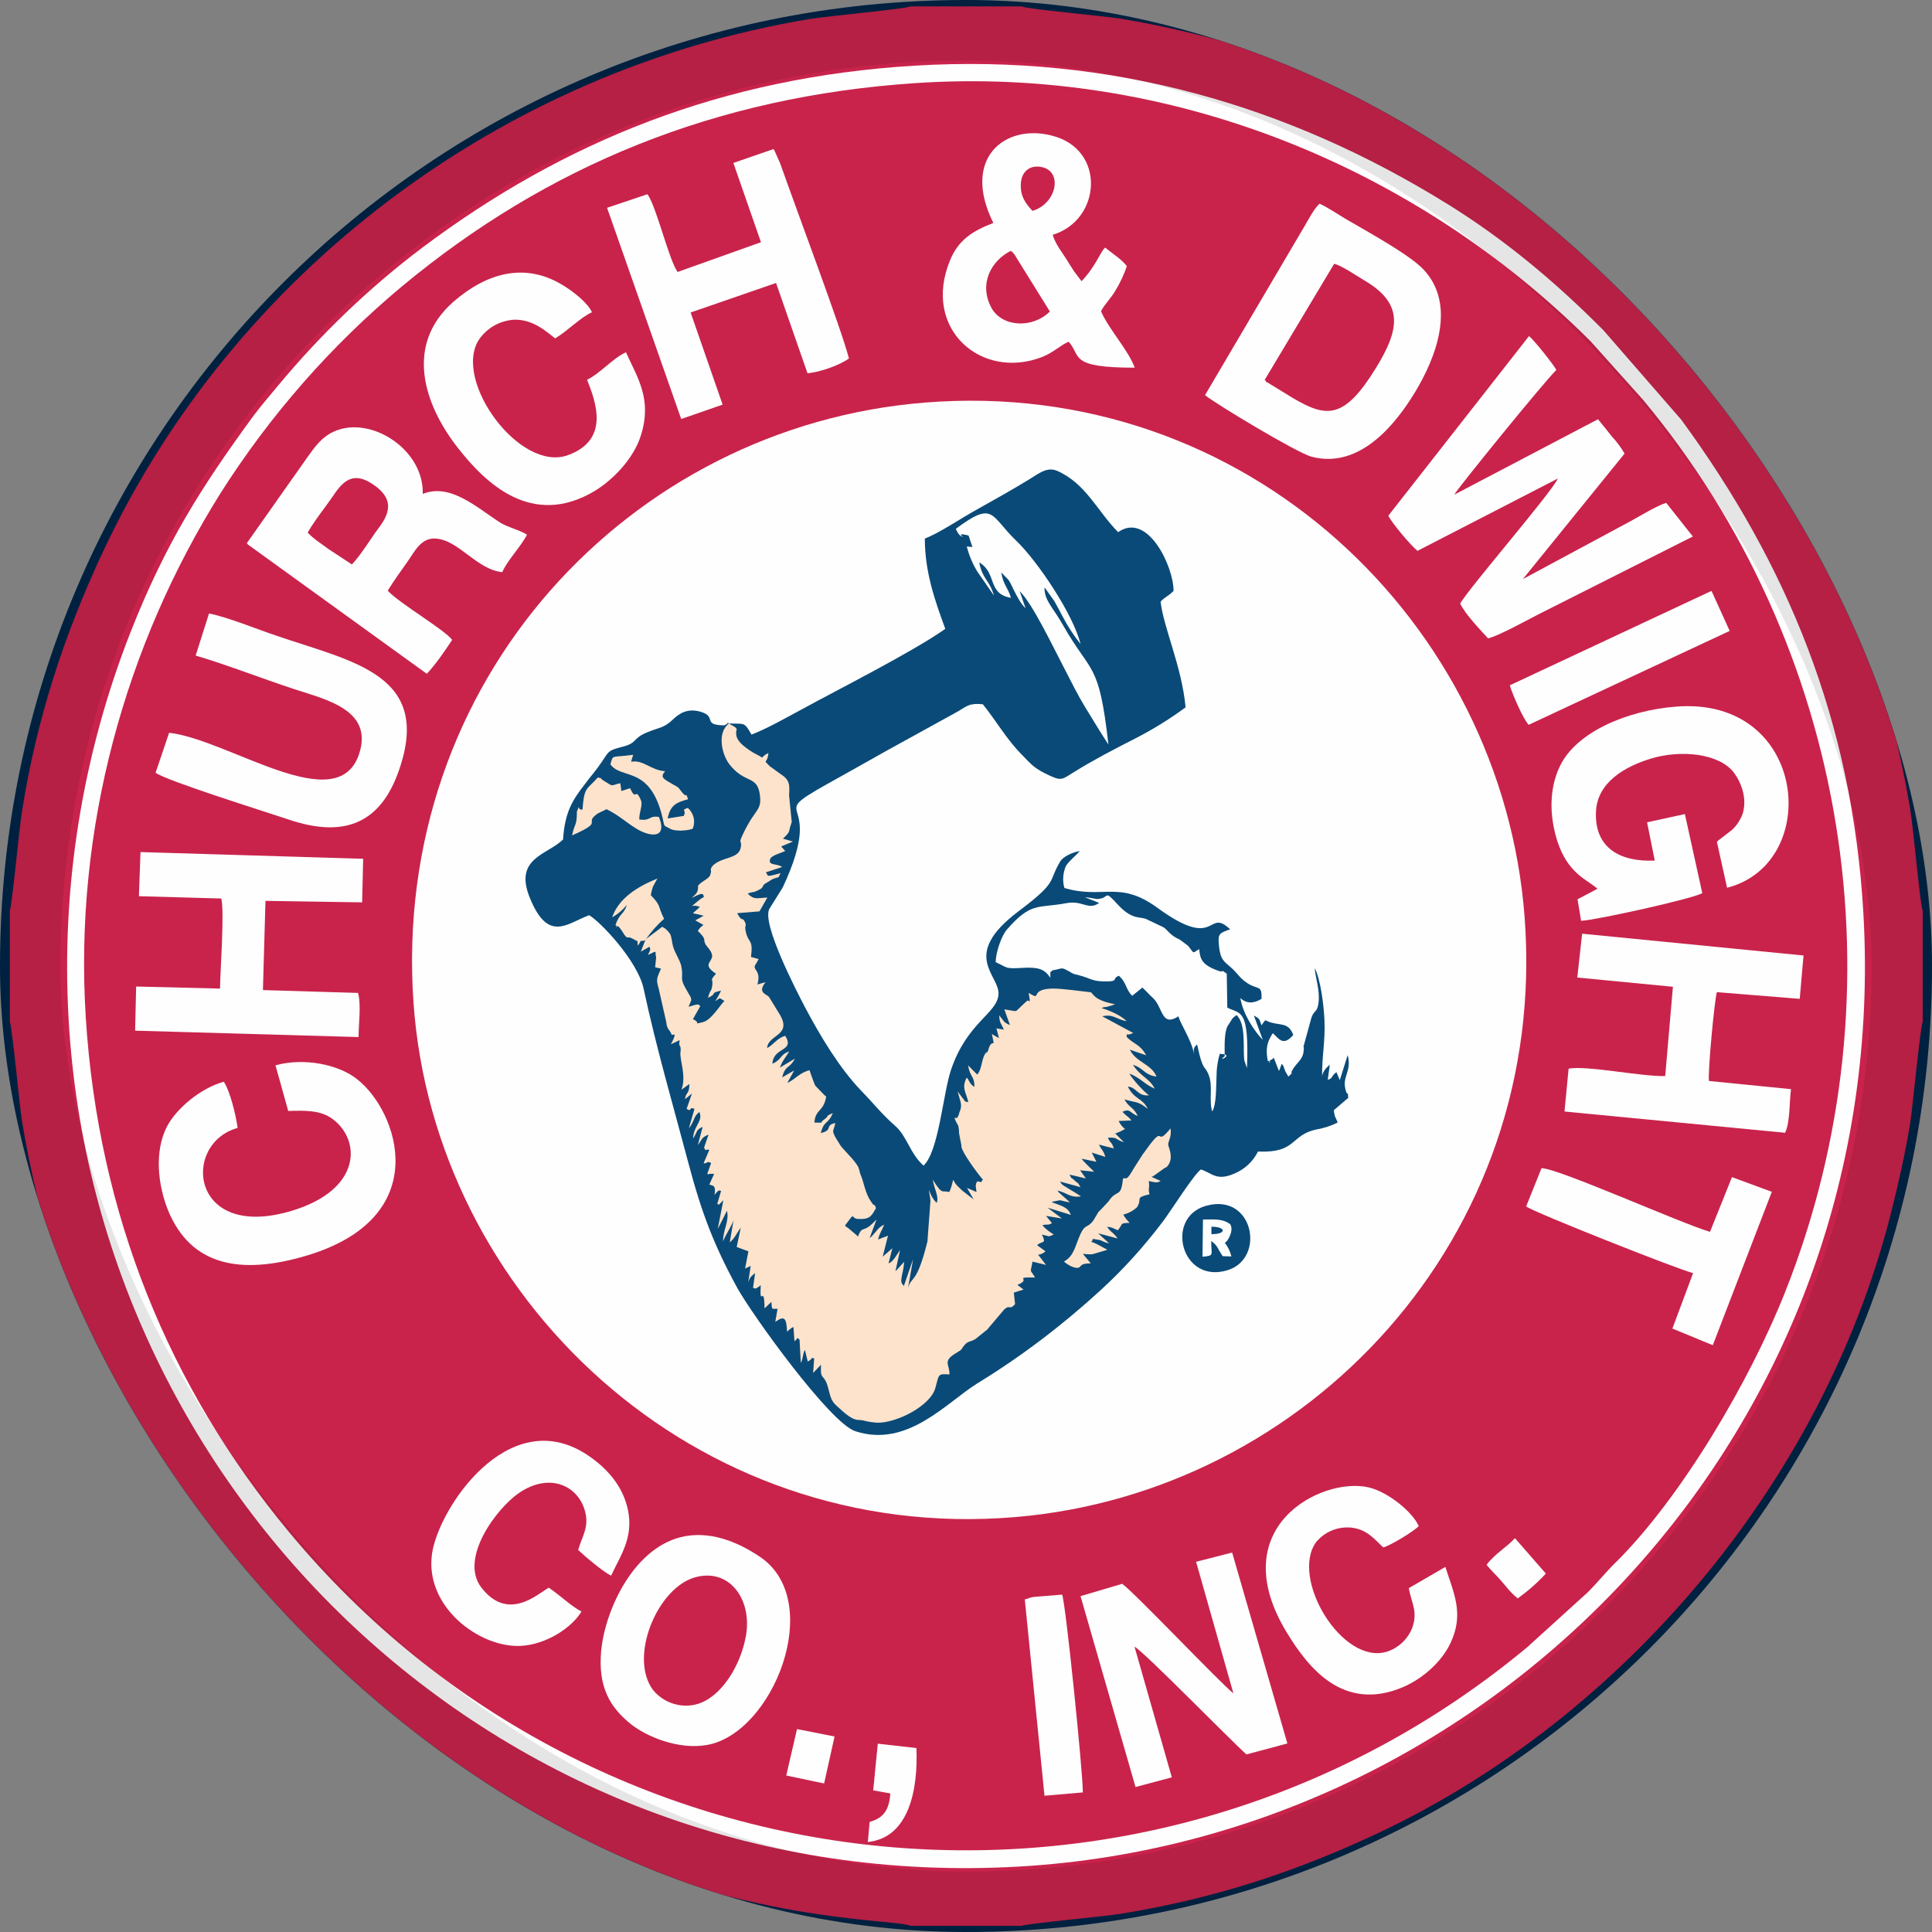 <svg width="32" height="32" viewBox="0 0 32 32" fill="none" xmlns="http://www.w3.org/2000/svg">
<rect x="0" y="0" width="32" height="32" fill="#808080" stroke="none"/>
<g clip-path="url(#clip0_9557_16917)">
<rect width="32" height="32" rx="16" fill="#002447"/>
<path fill-rule="evenodd" clip-rule="evenodd" d="M0.163 15.082V16.927C0.205 17.029 0.32 18.299 0.366 18.58C0.929 21.988 2.475 24.912 4.8 27.245C6.062 28.52 7.535 29.569 9.153 30.347C12.312 31.873 14.776 31.771 15.085 31.898H16.923C17.012 31.86 18.308 31.741 18.566 31.698C20.103 31.448 21.437 31.014 22.83 30.36C26.878 28.452 30.169 24.572 31.304 20.156C31.435 19.642 31.549 19.145 31.638 18.61C31.68 18.346 31.803 17.024 31.846 16.927V15.086C31.803 14.985 31.689 13.688 31.638 13.399C31.549 12.86 31.439 12.367 31.308 11.852C31.062 10.913 30.724 10.004 30.3 9.128C28.005 4.407 23.707 1.169 18.566 0.31C18.282 0.264 17.025 0.153 16.919 0.106H15.085C14.984 0.149 13.688 0.268 13.409 0.315C8.293 1.169 3.864 4.518 1.7 9.15C1.061 10.518 0.607 11.903 0.366 13.429C0.32 13.697 0.201 14.985 0.163 15.082Z" fill="#C9234B"/>
<path fill-rule="evenodd" clip-rule="evenodd" d="M15.145 1.088C11.977 1.279 9.348 2.333 6.985 4.109C6.108 4.772 5.312 5.537 4.609 6.383C4.457 6.566 4.338 6.702 4.194 6.893C3.33 8.074 2.742 9.001 2.162 10.471C1.361 12.511 1.01 14.7 1.137 16.888C1.586 24.831 8.382 31.409 16.881 30.916C24.808 30.457 31.355 23.641 30.863 15.116C30.677 11.925 29.593 9.337 27.848 6.953L26.561 5.474C25.778 4.683 24.922 3.965 23.974 3.379C21.348 1.751 18.414 0.888 15.145 1.088Z" fill="#FEFEFE"/>
<path fill-rule="evenodd" clip-rule="evenodd" d="M15.157 1.377C11.854 1.598 9.068 2.741 6.659 4.742C5.486 5.72 4.474 6.876 3.656 8.163C2.077 10.679 1.222 13.73 1.421 16.858C1.628 20.126 2.809 22.986 4.779 25.366C9.928 31.583 19.121 32.433 25.316 27.266C25.32 27.262 25.329 27.257 25.333 27.249L26.303 26.369C26.464 26.208 26.591 26.046 26.747 25.893C27.852 24.805 28.996 22.846 29.567 21.401C31.558 16.387 30.605 10.692 27.213 6.621L26.341 5.648C23.436 2.754 19.375 1.092 15.157 1.377Z" fill="#C9234B"/>
<path fill-rule="evenodd" clip-rule="evenodd" d="M15.318 6.668C10.436 7.059 6.477 11.27 6.849 16.608C7.188 21.461 11.482 25.575 16.813 25.128C21.636 24.725 25.659 20.517 25.252 15.184C24.88 10.314 20.649 6.239 15.318 6.668Z" fill="#FEFEFE"/>
<path fill-rule="evenodd" clip-rule="evenodd" d="M12.079 11.967L11.998 12.014C11.626 12.01 11.876 11.874 11.617 11.793C11.389 11.721 11.249 11.818 11.147 11.916C10.995 12.061 10.927 12.044 10.72 12.129C10.466 12.235 10.563 12.303 10.317 12.367C10.076 12.43 10.093 12.43 9.966 12.621C9.86 12.779 9.801 12.834 9.691 12.983C9.483 13.251 9.356 13.446 9.326 13.905C9.06 14.164 8.501 14.211 8.78 14.882C9.085 15.622 9.398 15.29 9.758 15.159C9.945 15.265 10.563 15.919 10.66 16.374C10.868 17.347 11.152 18.32 11.401 19.259C11.621 20.092 11.829 20.632 12.21 21.329C12.456 21.775 13.747 23.569 14.166 23.705C15.03 23.989 15.678 23.229 16.186 22.914C16.915 22.468 17.596 21.95 18.227 21.372C18.613 21.019 18.96 20.632 19.273 20.216C19.388 20.063 19.786 19.434 19.892 19.37C20.082 19.434 20.15 19.566 20.446 19.438C20.616 19.366 20.755 19.238 20.836 19.073C21.484 19.102 21.365 18.8 21.805 18.707C21.928 18.686 22.047 18.648 22.157 18.592C22.123 18.507 22.102 18.499 22.093 18.388L22.331 18.184C22.322 18.048 22.322 18.146 22.301 18.095C22.204 17.832 22.398 17.768 22.322 17.475L22.191 17.891L22.136 17.759C22.055 17.81 22.072 17.87 21.992 17.883L22.026 17.636C21.954 17.691 21.903 17.764 21.899 17.832C21.89 17.538 21.954 17.237 21.937 16.892C21.924 16.633 21.873 16.225 21.776 16.034C21.789 16.208 21.865 16.404 21.839 16.608C21.818 16.773 21.767 16.731 21.729 16.837L21.721 16.858L21.598 17.305C21.568 17.402 21.611 17.258 21.59 17.424C21.577 17.547 21.475 17.606 21.412 17.713C21.348 17.819 21.454 17.725 21.34 17.832L21.297 17.759L21.285 17.734C21.247 17.649 21.285 17.691 21.23 17.619C21.221 17.64 21.213 17.666 21.204 17.687L21.196 17.713L21.183 17.738L21.098 17.521C21.052 17.538 21.115 17.526 21.06 17.551C20.946 17.606 21.107 17.611 20.997 17.568C20.959 17.351 20.992 17.254 21.081 17.113C21.179 17.194 21.247 17.343 21.42 17.143C21.34 16.914 21.187 16.999 20.992 16.914C20.942 16.892 20.963 16.892 20.912 16.956C20.908 16.96 20.904 16.973 20.895 16.982C20.853 16.867 20.866 16.875 20.768 16.82L20.916 17.224C20.768 17.071 20.586 16.79 20.544 16.531C20.645 16.625 20.764 16.625 20.895 16.544C20.904 16.306 20.836 16.399 20.662 16.285C20.535 16.204 20.493 16.115 20.391 16.026C20.268 15.919 20.218 15.898 20.192 15.685C20.171 15.486 20.18 15.464 20.328 15.409L20.349 15.401C20.357 15.401 20.366 15.397 20.374 15.392C19.989 15.023 20.171 15.766 19.176 15.04C18.537 14.572 18.278 14.899 17.63 14.708C17.596 14.589 17.605 14.466 17.651 14.351C17.694 14.27 17.817 14.177 17.884 14.096C17.757 14.117 17.609 14.19 17.562 14.266C17.351 14.615 17.541 14.589 16.868 15.095C15.894 15.83 16.563 16.149 16.538 16.472C16.517 16.786 16.021 16.931 15.754 17.713C15.619 18.108 15.551 19.068 15.297 19.306C15.077 19.115 15.022 18.817 14.827 18.648C14.59 18.439 14.484 18.291 14.268 18.07C13.908 17.696 13.591 17.169 13.336 16.688C13.201 16.429 12.608 15.29 12.744 15.052L12.964 14.7C13.76 13.004 12.468 13.667 13.95 12.847C14.209 12.702 14.45 12.566 14.7 12.426L15.818 11.81C16.004 11.712 16.025 11.64 16.279 11.665C16.495 11.933 16.669 12.239 16.915 12.49C17.054 12.63 17.105 12.707 17.308 12.809C17.592 12.949 17.571 12.919 17.804 12.779C18.083 12.604 18.422 12.426 18.74 12.264C19.053 12.107 19.354 11.925 19.637 11.716C19.574 11.036 19.273 10.403 19.223 9.965C19.311 9.872 19.337 9.889 19.438 9.787C19.438 9.379 19.006 8.47 18.52 8.814C18.177 8.47 17.986 8.006 17.508 7.798C17.338 7.726 17.198 7.849 17.05 7.938C16.771 8.108 16.491 8.266 16.195 8.431C15.928 8.576 15.564 8.827 15.318 8.92C15.318 9.481 15.488 9.953 15.657 10.416C15.115 10.798 13.9 11.41 13.269 11.755C13.015 11.891 12.697 12.073 12.447 12.167C12.316 11.937 12.337 12.001 12.037 11.98L12.079 11.967Z" fill="#0A4A78"/>
<path fill-rule="evenodd" clip-rule="evenodd" d="M11.507 26.127C10.885 26.306 10.41 27.449 10.817 27.993C10.995 28.209 11.287 28.303 11.558 28.222C11.948 28.103 12.265 27.593 12.354 27.1C12.464 26.501 12.087 25.961 11.507 26.127ZM11.355 25.443C10.512 25.592 10.021 26.658 9.957 27.347C9.902 27.95 10.114 28.277 10.419 28.532C10.69 28.762 11.236 28.987 11.71 28.902C12.803 28.711 13.662 26.544 12.608 25.8C12.299 25.587 11.838 25.358 11.355 25.443Z" fill="#FEFEFE"/>
<path fill-rule="evenodd" clip-rule="evenodd" d="M19.811 25.868L20.429 28.048C20.184 27.848 18.799 26.386 18.587 26.233L17.897 26.437L18.808 29.599L19.409 29.438L18.791 27.274C18.943 27.351 20.366 28.809 20.645 29.059L21.323 28.877L20.408 25.715L19.811 25.868Z" fill="#FEFEFE"/>
<path fill-rule="evenodd" clip-rule="evenodd" d="M9.631 26.692C9.453 26.599 9.284 26.428 9.089 26.297C8.899 26.407 8.412 26.866 7.971 26.293C7.603 25.808 8.23 24.975 8.602 24.724C9.089 24.397 9.538 24.593 9.674 24.979C9.779 25.281 9.64 25.442 9.576 25.672C9.682 25.774 10.004 26.046 10.122 26.097C10.283 25.748 10.537 25.421 10.368 24.886C10.249 24.508 9.953 24.236 9.669 24.061C8.399 23.292 7.277 24.971 7.158 25.719C7.019 26.603 7.937 27.295 8.623 27.261C9.051 27.24 9.475 26.955 9.631 26.692Z" fill="#FEFEFE"/>
<path fill-rule="evenodd" clip-rule="evenodd" d="M23.94 25.953L23.334 26.305C23.377 26.552 23.491 26.692 23.389 26.968C23.313 27.155 23.156 27.3 22.966 27.359C22.225 27.576 21.369 26.144 21.797 25.545C21.941 25.37 22.157 25.281 22.381 25.302C22.644 25.332 22.758 25.489 22.911 25.63C23.021 25.604 23.415 25.366 23.499 25.277C23.402 25.052 23 24.712 22.665 24.635C21.882 24.457 20.247 25.302 21.319 27.049C21.657 27.602 22.238 28.366 23.233 27.946C23.567 27.805 23.881 27.521 24.024 27.215C24.257 26.726 24.075 26.382 23.94 25.953Z" fill="#FEFEFE"/>
<path fill-rule="evenodd" clip-rule="evenodd" d="M17.969 14.861L18.206 14.955C18.024 15.086 17.935 14.908 17.664 14.959C17.19 15.048 17.08 14.933 16.677 15.397C16.589 15.498 16.495 15.766 16.491 15.936C16.711 16.038 16.639 16.047 16.957 16.03C17.203 16.017 17.304 16.055 17.397 16.195C17.397 16.043 17.393 16.128 17.431 16.072C17.613 16.043 17.562 16.009 17.715 16.093C17.753 16.119 17.795 16.14 17.842 16.145C18.083 16.208 18.071 16.247 18.27 16.255C18.553 16.264 18.405 16.208 18.532 16.162C18.663 16.276 18.642 16.387 18.753 16.493L18.88 16.391L18.901 16.374C18.909 16.366 18.913 16.361 18.922 16.357C18.977 16.408 19.002 16.438 19.057 16.493C19.083 16.514 19.108 16.54 19.129 16.565C19.261 16.727 19.252 17.007 19.519 16.833C19.549 16.96 19.731 17.211 19.781 17.47C19.756 17.339 19.798 17.334 19.828 17.3C19.925 17.759 19.951 17.632 20.019 17.802C20.095 17.993 20.019 18.214 20.078 18.41C20.15 18.295 20.141 17.997 20.15 17.815C20.15 17.717 20.163 17.623 20.184 17.526C20.213 17.424 20.196 17.458 20.235 17.458C20.451 17.466 20.133 17.606 20.285 17.496C20.285 17.339 20.273 17.13 20.328 17.003L20.412 16.871C20.438 16.841 20.442 16.846 20.48 16.812C20.624 16.943 20.595 17.279 20.603 17.462C20.603 17.479 20.607 17.555 20.611 17.568L20.654 17.691C20.692 16.684 20.544 16.803 20.328 16.689L20.319 16.128C20.196 16.034 20.298 16.123 20.171 16.076C19.887 15.975 19.879 15.864 19.862 15.72C19.735 15.8 19.786 15.792 19.676 15.664L19.54 15.562C19.375 15.494 19.333 15.392 19.269 15.358L19.002 15.231C18.896 15.171 18.769 15.252 18.528 14.997C18.261 14.708 18.401 14.882 18.168 14.891C18.138 14.887 18.041 14.865 17.969 14.861Z" fill="#FEFEFE"/>
<path fill-rule="evenodd" clip-rule="evenodd" d="M3.241 10.858C3.771 11.015 4.342 11.24 4.876 11.415C5.409 11.589 6.189 11.763 5.947 12.49C5.587 13.569 3.796 12.252 2.801 12.137L2.577 12.8C2.78 12.94 4.389 13.442 4.753 13.565C5.744 13.909 6.316 13.599 6.608 12.758C7.163 11.172 5.846 10.964 4.584 10.531C4.266 10.425 3.766 10.22 3.462 10.161L3.241 10.858ZM4.563 17.645L4.774 18.401C5.041 18.393 5.308 18.384 5.507 18.533C5.985 18.886 5.99 19.706 4.834 20.054C3.148 20.564 3 18.941 3.936 18.682C3.906 18.461 3.809 18.07 3.707 17.917C3.322 18.023 2.924 18.359 2.767 18.656C2.551 19.073 2.615 19.634 2.788 20.058C3.165 20.959 3.974 21.125 5.075 20.798C7.213 20.16 6.587 18.401 5.918 17.878C5.617 17.632 5.037 17.513 4.563 17.645ZM2.301 14.844L3.665 14.882C3.72 15.099 3.648 16.077 3.644 16.374L2.255 16.34L2.238 17.071L5.939 17.177C5.939 16.96 5.985 16.646 5.93 16.446L4.355 16.399L4.397 14.921L5.998 14.946L6.015 14.224L2.327 14.113L2.301 14.844ZM5.096 8.822C5.198 8.929 5.316 9.001 5.448 9.099L5.829 9.349C5.994 9.171 6.134 8.929 6.278 8.737C6.498 8.448 6.477 8.24 6.21 8.045C5.884 7.807 5.706 7.93 5.528 8.198C5.401 8.385 5.202 8.631 5.096 8.822ZM4.088 8.997C4.093 9.005 4.101 9.005 4.105 9.018L7.069 11.16C7.209 11.015 7.374 10.773 7.489 10.599C7.37 10.433 6.616 9.995 6.422 9.783C6.532 9.604 6.637 9.464 6.756 9.294C6.866 9.137 6.972 8.907 7.209 8.92C7.594 8.937 7.887 9.43 8.319 9.477C8.403 9.281 8.623 9.06 8.729 8.856C8.611 8.78 8.42 8.737 8.293 8.661C7.904 8.414 7.463 7.994 7.002 8.181C7.027 7.36 5.926 6.749 5.342 7.271C5.219 7.382 5.126 7.526 5.011 7.688L4.088 8.997ZM10.368 5.835C10.144 5.937 9.945 6.183 9.724 6.29C9.868 6.655 10.106 7.284 9.407 7.539C8.611 7.828 7.501 6.311 7.929 5.631C8.065 5.431 8.28 5.308 8.522 5.295C8.822 5.291 9.03 5.474 9.195 5.605C9.407 5.478 9.619 5.253 9.805 5.172C9.741 5.027 9.521 4.849 9.36 4.747C8.683 4.309 8.026 4.547 7.506 5.002C6.697 5.716 7.023 6.702 7.582 7.416C8.043 8.006 8.81 8.75 9.847 8.134C10.144 7.955 10.499 7.598 10.618 7.203C10.804 6.604 10.554 6.251 10.368 5.835ZM12.147 2.699L12.604 4.012L11.223 4.505C11.071 4.284 10.876 3.43 10.724 3.217L10.055 3.442L11.283 6.94L11.969 6.702L11.439 5.176L12.854 4.687L13.375 6.183C13.586 6.162 13.904 6.052 14.061 5.937C13.942 5.465 13.197 3.489 12.921 2.703L12.828 2.495C12.824 2.49 12.82 2.478 12.811 2.469L12.147 2.699ZM17.389 5.159L16.8 4.211C16.783 4.19 16.767 4.169 16.741 4.156C16.432 4.309 16.203 4.687 16.419 5.095C16.597 5.423 17.105 5.444 17.389 5.159ZM17.101 3.493C17.503 3.37 17.601 2.852 17.27 2.771C17.067 2.72 16.927 2.835 16.91 3.022C16.889 3.247 16.991 3.374 17.101 3.493ZM16.453 3.693C16.097 3.829 15.869 3.982 15.733 4.318C15.272 5.448 16.25 6.298 17.253 5.916C17.453 5.839 17.575 5.707 17.702 5.661C17.914 5.899 17.694 6.09 18.795 6.09C18.685 5.792 18.363 5.452 18.236 5.155C18.291 5.044 18.392 4.951 18.469 4.823C18.549 4.692 18.617 4.551 18.664 4.407C18.57 4.288 18.418 4.194 18.304 4.101C18.215 4.186 18.155 4.403 17.914 4.658L17.791 4.496C17.74 4.42 17.711 4.369 17.668 4.301C17.584 4.165 17.486 4.054 17.436 3.889C18.244 3.646 18.325 2.465 17.414 2.244C16.644 2.048 15.92 2.622 16.453 3.693ZM20.946 6.294C20.954 6.302 20.967 6.302 20.967 6.315C20.967 6.328 20.984 6.332 20.988 6.332L21.412 6.591C21.983 6.931 22.271 6.936 22.788 6.098C23.195 5.44 23.241 5.027 22.606 4.649C22.475 4.573 22.233 4.403 22.098 4.369L20.946 6.294ZM19.959 6.545C20.141 6.693 21.475 7.496 21.721 7.564C22.555 7.785 23.156 6.957 23.436 6.498C23.792 5.911 24.122 5.04 23.576 4.462C23.347 4.22 22.674 3.85 22.309 3.638C22.17 3.557 21.992 3.434 21.856 3.374C21.772 3.447 21.678 3.625 21.611 3.74L19.959 6.545ZM22.995 8.542C23.055 8.665 23.364 9.031 23.478 9.124L25.803 7.926C25.701 8.155 24.355 9.711 24.185 9.995C24.262 10.165 24.511 10.425 24.647 10.573C24.829 10.531 25.299 10.267 25.494 10.169L28.039 8.886L27.598 8.329C27.45 8.372 27.166 8.546 27.01 8.631L25.223 9.592L26.908 7.513C26.849 7.411 26.777 7.314 26.697 7.229C26.608 7.118 26.54 7.029 26.468 6.944L24.088 8.193C24.109 8.13 25.574 6.324 25.778 6.128C25.739 6.047 25.405 5.627 25.325 5.567L22.995 8.542ZM25.007 11.351C25.049 11.495 25.227 11.908 25.32 12.005L28.649 10.45L28.348 9.787L25.007 11.351ZM26.459 14.721L26.129 14.895L26.188 15.252C26.438 15.239 28.039 14.887 28.195 14.793L27.907 13.484L27.281 13.62L27.408 14.254C26.832 14.279 26.409 14.045 26.434 13.446C26.455 12.957 26.912 12.698 27.34 12.566C27.836 12.413 28.479 12.477 28.721 12.8C28.843 12.966 28.945 13.233 28.86 13.489C28.822 13.586 28.767 13.671 28.691 13.743L28.454 13.926C28.45 13.931 28.441 13.939 28.437 13.943L28.606 14.704C30.19 14.3 29.94 11.529 27.759 11.704C26.951 11.767 26.108 12.124 25.837 12.69C25.655 13.068 25.663 13.514 25.794 13.931C25.972 14.474 26.277 14.559 26.459 14.721ZM26.125 16.191L27.709 16.344L27.581 17.823C27.175 17.832 26.294 17.645 25.981 17.7L25.913 18.41L29.567 18.762C29.652 18.584 29.635 18.252 29.665 18.04L28.306 17.904C28.284 17.776 28.395 16.574 28.437 16.433L29.809 16.544L29.872 15.826L26.205 15.465L26.125 16.191ZM25.278 19.982C25.384 20.071 27.776 21.019 28.043 21.087L27.7 22.005L28.369 22.281L29.347 19.74L28.687 19.497L28.323 20.403C27.84 20.262 25.799 19.345 25.532 19.349L25.278 19.982Z" fill="#FEFEFE"/>
<path fill-rule="evenodd" clip-rule="evenodd" d="M28.195 28.97C26.849 29.335 27.421 31.316 28.742 30.954C29.284 30.797 29.597 30.224 29.44 29.68C29.309 29.216 28.822 28.8 28.195 28.97Z" fill="#C9234B"/>
<path fill-rule="evenodd" clip-rule="evenodd" d="M28.208 29.102C27.095 29.442 27.548 31.099 28.653 30.835C29.131 30.725 29.428 30.245 29.318 29.765C29.314 29.756 29.314 29.743 29.309 29.735C29.216 29.327 28.746 28.936 28.208 29.102Z" fill="#FEFEFE"/>
<path fill-rule="evenodd" clip-rule="evenodd" d="M16.974 26.492L17.3 29.743L17.935 29.688C17.939 29.378 17.651 26.548 17.592 26.412L17.122 26.45C17.038 26.467 17.165 26.437 17.063 26.463L16.974 26.492Z" fill="#FEFEFE"/>
<path fill-rule="evenodd" clip-rule="evenodd" d="M15.831 8.759C15.856 8.814 15.882 8.861 15.915 8.878C16.047 8.941 15.767 8.801 16.042 8.869L16.106 9.06L16.013 9.052C16.051 9.2 16.11 9.341 16.191 9.472L16.462 9.863C16.39 9.608 16.267 9.587 16.22 9.315C16.521 9.498 16.347 9.834 16.745 9.902C16.69 9.719 16.618 9.693 16.584 9.481L16.703 9.604C16.737 9.655 16.762 9.71 16.788 9.766C16.851 9.889 16.902 9.991 16.987 10.076L16.889 9.791C17.11 10.008 17.453 10.739 17.626 11.066C17.736 11.279 17.851 11.512 17.973 11.712C18.117 11.946 18.223 12.124 18.359 12.332C18.202 10.943 18.079 11.181 17.613 10.365C17.436 10.05 17.3 9.953 17.3 9.736C17.308 9.74 17.317 9.744 17.321 9.757L17.461 9.953C17.512 10.046 17.554 10.118 17.596 10.203C17.681 10.369 17.783 10.522 17.897 10.667C17.779 10.182 17.19 9.298 16.826 8.95C16.398 8.538 16.466 8.287 15.831 8.759Z" fill="#FEFEFE"/>
<path fill-rule="evenodd" clip-rule="evenodd" d="M18.6 19.523C18.566 19.859 18.503 19.68 18.359 19.901L18.219 20.05C18.215 20.054 18.206 20.063 18.198 20.067L18.109 20.216C18.016 20.343 17.973 20.271 17.897 20.437C17.804 20.64 17.795 20.798 17.622 20.895C17.673 20.942 17.791 21.015 17.863 20.997C17.918 20.98 17.876 20.925 18.067 20.925L17.935 20.768C18.122 20.785 18.075 20.776 18.257 20.726L18.342 20.7C18.253 20.657 18.164 20.594 18.071 20.568C18.147 20.513 18.02 20.509 18.21 20.538C18.244 20.543 18.282 20.577 18.371 20.594L18.189 20.428L18.511 20.513C18.439 20.407 18.388 20.407 18.337 20.318C18.452 20.335 18.414 20.339 18.515 20.377C18.613 20.258 18.537 20.262 18.71 20.254C18.668 20.211 18.634 20.169 18.604 20.118C18.689 20.097 18.769 20.054 18.833 19.995C18.926 19.85 18.791 19.842 19.019 19.786C19.028 19.786 19.036 19.782 19.04 19.782C19.011 19.667 19.045 19.714 19.028 19.561C19.091 19.574 19.159 19.604 19.223 19.561L19.074 19.493C19.078 19.493 19.091 19.48 19.095 19.485L19.286 19.349C19.337 19.31 19.282 19.37 19.333 19.319C19.451 19.191 19.354 18.996 19.349 18.966C19.345 18.898 19.409 18.839 19.388 18.69C19.104 19.038 19.333 18.546 18.947 19.094L18.93 19.115L18.778 19.353C18.642 19.591 18.663 19.489 18.6 19.523Z" fill="#FDE3CB"/>
<path fill-rule="evenodd" clip-rule="evenodd" d="M14.463 29.654L14.747 29.705C14.726 29.982 14.637 30.109 14.404 30.177L14.374 30.509C15.052 30.441 15.208 29.65 15.179 28.953L14.539 28.881L14.463 29.654Z" fill="#FEFEFE"/>
<path fill-rule="evenodd" clip-rule="evenodd" d="M28.06 30.525L28.208 30.534L28.217 30.011H28.471L28.788 30.534L28.953 30.529L28.653 30.041C28.733 29.973 28.869 29.968 28.937 29.866C29.013 29.743 28.996 29.582 28.898 29.476C28.763 29.344 28.272 29.357 28.069 29.39L28.06 30.525Z" fill="#C9234B"/>
<path fill-rule="evenodd" clip-rule="evenodd" d="M9.648 13.408C9.547 13.425 9.623 13.284 9.555 13.442C9.555 13.688 9.521 13.62 9.475 13.837C10.017 13.599 9.669 13.646 9.881 13.488C9.932 13.45 9.885 13.484 9.949 13.45L10.046 13.403C10.249 13.501 10.368 13.62 10.542 13.726C10.732 13.845 11.067 13.922 10.914 13.531C10.736 13.505 10.787 13.603 10.588 13.573C10.588 13.433 10.652 13.335 10.614 13.25C10.512 13.021 10.546 13.293 10.436 13.055L10.292 13.102L10.275 12.974C10.258 12.974 10.182 12.995 10.178 13C10.114 13.004 10.165 13.034 9.995 12.928C9.915 12.877 10.004 12.902 9.902 12.877C9.716 13.089 9.678 13.021 9.648 13.408Z" fill="#FDE3CB"/>
<path fill-rule="evenodd" clip-rule="evenodd" d="M10.11 12.66C10.296 12.919 10.766 12.672 10.974 13.544C11.012 13.705 10.982 13.663 11.092 13.722C11.173 13.777 11.393 13.76 11.473 13.726C11.524 13.607 11.49 13.467 11.393 13.382C11.27 13.42 11.376 13.416 11.325 13.514L11.058 13.556C11.101 13.344 11.19 13.293 11.397 13.238C11.342 13.085 11.397 13.242 11.3 13.127L11.236 13.046C11.228 13.042 11.207 13.025 11.198 13.021L11.151 12.995C10.986 12.898 10.927 12.876 11.016 12.774C10.775 12.757 10.656 12.579 10.453 12.617L10.487 12.502C10.11 12.553 10.161 12.49 10.11 12.66Z" fill="#FDE3CB"/>
<path fill-rule="evenodd" clip-rule="evenodd" d="M13.023 29.408L13.65 29.54L13.823 28.762L13.201 28.639L13.023 29.408Z" fill="#FEFEFE"/>
<path fill-rule="evenodd" clip-rule="evenodd" d="M24.622 25.919C24.698 26.012 24.782 26.088 24.871 26.191C24.986 26.322 24.998 26.356 25.138 26.475C25.308 26.352 25.464 26.216 25.604 26.063L25.092 25.477C24.973 25.613 24.749 25.744 24.622 25.919Z" fill="#FEFEFE"/>
<path fill-rule="evenodd" clip-rule="evenodd" d="M10.686 15.575C10.775 15.443 10.88 15.324 10.999 15.218C10.889 14.997 10.957 15.01 10.779 14.827C10.813 14.653 10.825 14.674 10.889 14.551C10.554 14.687 10.249 14.878 10.139 15.193C10.233 15.142 10.313 15.073 10.381 14.989C10.338 15.146 10.258 15.124 10.194 15.324C10.199 15.329 10.207 15.324 10.207 15.329C10.233 15.46 10.169 15.21 10.317 15.443L10.338 15.477C10.41 15.575 10.368 15.486 10.491 15.554C10.609 15.626 10.537 15.541 10.567 15.664C10.648 15.533 10.576 15.609 10.686 15.575Z" fill="#FDE3CB"/>
<path fill-rule="evenodd" clip-rule="evenodd" d="M19.972 19.973C19.286 20.169 19.566 21.282 20.34 21.036C20.967 20.836 20.76 19.748 19.972 19.973ZM20.395 20.811C20.378 20.73 20.34 20.653 20.29 20.59C20.294 20.581 20.302 20.564 20.302 20.568C20.311 20.59 20.446 20.394 20.378 20.279C20.252 20.182 20.12 20.199 19.925 20.199L19.917 20.815C20.12 20.798 20.061 20.789 20.061 20.556C20.167 20.624 20.171 20.692 20.252 20.806L20.395 20.811Z" fill="#0A4A78"/>
<path fill-rule="evenodd" clip-rule="evenodd" d="M28.221 29.892C28.437 29.892 28.793 29.943 28.822 29.718C28.86 29.429 28.437 29.493 28.217 29.493L28.221 29.892Z" fill="#FEFEFE"/>
<path fill-rule="evenodd" clip-rule="evenodd" d="M15.839 22.409C15.958 22.336 15.907 22.362 15.966 22.29C16.038 22.2 16.059 22.239 16.161 22.175L16.356 22.018C16.36 22.013 16.368 22.005 16.373 21.996L16.631 21.691C16.733 21.597 16.711 21.712 16.813 21.601L16.792 21.41L16.953 21.359L16.851 21.282C17.105 21.18 16.758 21.155 17.143 21.159C17.05 20.998 17.067 21.108 17.101 20.896L17.325 20.951L17.194 20.781C17.211 20.781 17.232 20.777 17.249 20.768C17.275 20.76 17.296 20.743 17.317 20.726L17.177 20.624C17.262 20.547 17.338 20.611 17.258 20.45C17.372 20.467 17.355 20.501 17.452 20.445C17.385 20.407 17.321 20.356 17.266 20.297C17.321 20.267 17.359 20.305 17.423 20.258L17.325 20.139L17.588 20.182L17.351 20.003L17.736 20.122C17.69 19.991 17.571 19.969 17.423 19.914C17.431 19.91 17.444 19.893 17.448 19.901L17.554 19.88C17.567 19.88 17.673 19.91 17.715 19.914C17.711 19.906 17.698 19.889 17.698 19.893L17.579 19.787C17.529 19.736 17.562 19.787 17.516 19.719C17.685 19.761 17.723 19.842 17.905 19.816C17.863 19.791 17.817 19.757 17.757 19.723L17.618 19.638C17.554 19.583 17.609 19.646 17.558 19.57L17.897 19.663C17.834 19.557 17.872 19.621 17.804 19.557C17.728 19.481 17.766 19.557 17.715 19.455L17.986 19.519L17.889 19.383L18.122 19.408C18.062 19.345 17.965 19.26 17.914 19.192L18.16 19.243L18.083 19.09L18.308 19.162C18.274 19.047 18.253 19.064 18.202 18.958L18.448 19.022C18.405 18.89 18.405 18.966 18.35 18.843C18.532 18.839 18.448 18.864 18.617 18.92L18.473 18.775L18.532 18.75L18.558 18.741L18.634 18.699C18.587 18.665 18.553 18.618 18.528 18.567L18.74 18.558C18.676 18.478 18.663 18.495 18.591 18.414C18.727 18.355 18.706 18.431 18.846 18.486C18.774 18.333 18.697 18.346 18.625 18.21C18.85 18.274 18.841 18.235 19.011 18.367C18.918 18.176 18.795 18.223 18.68 17.997C18.833 18.01 18.833 18.159 19.032 18.142C18.968 18.104 18.752 17.874 18.706 17.781C18.896 17.857 18.956 17.959 19.125 18.032C19.04 17.857 18.892 17.836 18.765 17.636C18.96 17.7 18.939 17.798 19.155 17.832C19.078 17.628 18.808 17.59 18.714 17.386L18.985 17.479C18.88 17.292 18.786 17.301 18.663 17.177C18.663 17.08 18.63 17.177 18.769 17.109L18.257 16.833C18.443 16.791 18.486 16.884 18.663 16.914C18.57 16.825 18.405 16.744 18.244 16.697C18.316 16.667 18.299 16.689 18.35 16.672L18.38 16.663L18.409 16.655L18.469 16.633C18.1 16.565 18.113 16.451 18.062 16.434C17.893 16.417 17.579 16.37 17.423 16.374C17.029 16.387 17.279 16.591 17.037 16.446C17.08 16.676 17.042 16.544 17.012 16.578C17.008 16.582 16.999 16.587 16.995 16.591L16.838 16.74C16.826 16.744 16.822 16.744 16.817 16.744L16.813 16.748L16.635 16.718L16.728 16.978C16.622 16.935 16.627 16.91 16.55 16.816C16.555 16.948 16.58 16.944 16.627 17.054L16.504 17.033L16.546 17.194C16.495 17.165 16.474 17.156 16.428 17.126C16.491 17.411 16.436 17.169 16.373 17.377C16.373 17.381 16.368 17.39 16.368 17.394L16.364 17.407C16.292 17.53 16.373 17.39 16.334 17.432C16.254 17.521 16.271 17.704 16.186 17.798L16.034 17.645C16.068 17.849 16.14 17.815 16.14 18.002C16.017 17.938 16.034 17.759 15.983 17.917C15.941 18.044 16.013 18.125 16.038 18.257C15.945 18.227 16.021 18.278 15.945 18.189L15.881 18.104C15.877 18.095 15.873 18.087 15.864 18.082C15.903 18.253 15.949 18.295 15.89 18.427C15.852 18.512 15.924 18.38 15.873 18.478C15.839 18.546 15.869 18.508 15.809 18.516C15.869 18.677 15.877 18.588 15.886 18.775L15.924 18.971C15.924 18.975 15.924 18.988 15.924 18.992C15.937 19.094 16.199 19.447 16.284 19.544C16.279 19.549 16.267 19.544 16.267 19.549C16.246 19.638 16.182 19.485 16.161 19.642C16.165 19.676 16.169 19.71 16.174 19.744L16.017 19.676L16.127 19.867L15.937 19.719C15.864 19.646 15.835 19.634 15.788 19.54C15.771 19.6 15.754 19.693 15.72 19.744C15.636 19.719 15.627 19.757 15.564 19.702C15.521 19.651 15.483 19.595 15.45 19.54C15.471 19.689 15.56 19.829 15.513 19.923C15.454 19.863 15.407 19.787 15.39 19.702C15.39 19.804 15.407 19.799 15.411 19.893L15.361 20.564C15.178 21.299 15.094 21.125 15.039 21.338L15.123 20.858L14.971 21.299C14.92 21.244 14.92 21.232 14.941 21.113C14.958 21.044 14.971 20.972 14.975 20.9L14.852 21.036C14.848 21.04 14.835 21.049 14.831 21.057L14.908 20.704C14.861 20.768 14.797 20.9 14.717 20.925L14.78 20.675L14.62 20.815L14.708 20.467L14.543 20.53C14.577 20.403 14.598 20.403 14.645 20.284C14.547 20.331 14.539 20.369 14.463 20.45C14.421 20.496 14.45 20.471 14.404 20.505L14.518 20.199C14.459 20.254 14.429 20.297 14.361 20.335C14.277 20.382 14.268 20.335 14.209 20.484C14.2 20.475 14.192 20.454 14.192 20.462L14.052 20.343C13.997 20.301 14.031 20.343 13.997 20.297C14.183 20.046 14.078 20.182 14.213 20.19H14.285C14.412 20.182 14.437 20.135 14.509 20.012C14.484 19.931 14.484 19.982 14.45 19.935L14.421 19.893C14.327 19.757 14.31 19.578 14.247 19.438L14.226 19.357C14.204 19.264 13.993 19.068 13.925 18.979L13.853 18.864C13.849 18.856 13.845 18.847 13.84 18.843C13.773 18.712 13.802 18.754 13.836 18.601C13.65 18.639 13.811 18.716 13.595 18.767C13.65 18.55 13.718 18.627 13.794 18.435C13.646 18.503 13.751 18.469 13.658 18.537C13.548 18.614 13.679 18.593 13.489 18.593C13.506 18.363 13.641 18.422 13.684 18.163C13.68 18.159 13.667 18.142 13.662 18.146L13.502 17.98C13.468 17.908 13.43 17.781 13.408 17.726C13.243 17.768 13.175 17.874 13.04 17.938L13.154 17.73L12.955 17.845C13.01 17.632 13.074 17.709 13.167 17.534L12.917 17.683C12.976 17.534 13.01 17.526 13.07 17.415C12.913 17.471 12.955 17.547 12.794 17.619C12.807 17.335 13.171 17.424 13.006 17.156C12.866 17.199 12.82 17.296 12.706 17.36C12.718 17.131 13.129 17.16 12.913 16.799L12.735 16.51C12.693 16.463 12.54 16.442 12.68 16.268L12.545 16.306C12.608 16.081 12.481 16.077 12.502 15.996C12.507 15.987 12.553 15.911 12.566 15.885L12.439 15.851C12.477 15.546 12.401 15.635 12.354 15.439C12.324 15.316 12.375 15.346 12.337 15.269C12.29 15.176 12.295 15.286 12.21 15.125L12.579 15.095L12.71 14.866C12.532 14.874 12.494 14.908 12.384 14.802C12.473 14.764 12.464 14.789 12.528 14.759C12.663 14.7 12.612 14.691 12.659 14.645L12.79 14.564C12.938 14.5 12.866 14.572 12.93 14.462C12.655 14.538 12.739 14.504 12.684 14.449L12.955 14.36C12.866 14.296 12.718 14.343 12.756 14.228C12.777 14.169 12.93 14.13 13.006 14.096L12.938 14.02L13.133 13.939L12.989 13.897C12.981 13.897 12.976 13.892 12.968 13.892C13.044 13.812 13.07 13.803 13.082 13.714L13.108 13.633C13.116 13.595 13.116 13.637 13.108 13.561L13.07 13.178C13.074 13.038 13.091 12.953 12.989 12.864L12.748 12.69C12.621 12.558 12.71 12.673 12.727 12.473C12.557 12.554 12.697 12.579 12.528 12.494C12.451 12.456 12.379 12.405 12.312 12.35C12.231 12.277 12.189 12.222 12.193 12.129C12.193 12.091 12.202 12.086 12.206 12.086C12.202 12.082 12.197 12.073 12.193 12.061C12.168 12.027 12.104 12.014 12.079 11.98C11.867 12.133 11.96 12.498 12.075 12.651C12.337 12.996 12.545 12.826 12.587 13.174C12.617 13.408 12.515 13.416 12.375 13.68L12.35 13.727L12.337 13.752C12.214 14.003 12.282 13.901 12.274 14.003C12.261 14.211 12.041 14.186 11.871 14.288C11.74 14.368 11.778 14.428 11.778 14.436L11.761 14.5C11.727 14.564 11.617 14.598 11.562 14.67C11.562 14.683 11.562 14.695 11.562 14.708C11.554 14.793 11.528 14.802 11.456 14.874C11.698 14.742 11.638 14.844 11.66 14.857C11.583 14.895 11.533 14.95 11.461 15.006C11.507 14.997 11.55 15.002 11.592 15.023L11.473 15.129C11.477 15.129 11.486 15.12 11.49 15.129C11.494 15.137 11.507 15.133 11.511 15.133L11.655 15.167L11.516 15.244L11.651 15.32C11.579 15.38 11.604 15.354 11.558 15.418C11.719 15.575 11.634 15.55 11.689 15.647C11.71 15.681 11.799 15.762 11.795 15.839C11.787 15.945 11.63 15.975 11.859 16.128C11.748 16.255 11.812 16.204 11.799 16.31C11.782 16.446 11.765 16.374 11.727 16.527C11.901 16.446 11.736 16.455 11.943 16.408C11.914 16.468 11.884 16.527 11.846 16.582C11.947 16.527 11.888 16.514 11.998 16.578C11.918 16.659 11.778 16.901 11.638 16.931C11.465 16.969 11.626 16.952 11.477 16.88L11.6 16.663C11.558 16.642 11.604 16.612 11.405 16.676C11.444 16.565 11.461 16.587 11.439 16.514L11.363 16.383C11.245 16.183 11.329 16.204 11.283 15.996C11.257 15.89 11.181 15.792 11.147 15.673C11.13 15.613 11.126 15.528 11.101 15.473C11.088 15.452 11.071 15.431 11.054 15.414C10.995 15.354 11.008 15.38 10.969 15.35L10.694 15.558L10.614 15.762L10.758 15.681C10.783 15.737 10.762 15.745 10.732 15.817C10.91 15.732 10.838 15.758 10.868 15.856L10.851 16.021L10.948 16.043C10.872 16.217 10.868 16.225 10.91 16.374L11.033 16.918C11.054 17.075 11.079 17.024 11.126 17.139C11.134 17.156 11.236 17.063 11.113 17.296L11.257 17.228C11.236 17.373 11.278 17.271 11.274 17.407C11.274 17.411 11.27 17.424 11.27 17.428C11.257 17.564 11.372 17.823 11.287 18.049L11.418 17.955C11.418 18.134 11.359 18.082 11.346 18.206L11.461 18.112L11.372 18.367C11.482 18.427 11.389 18.32 11.503 18.367L11.41 18.686C11.503 18.58 11.477 18.499 11.583 18.418C11.655 18.567 11.477 18.66 11.482 18.856C11.55 18.75 11.524 18.712 11.638 18.665L11.558 18.966C11.643 18.852 11.613 18.847 11.736 18.792L11.66 19.013C11.66 19.017 11.672 19.013 11.672 19.022C11.685 19.081 11.694 19.022 11.748 19.047L11.655 19.264C11.694 19.289 11.71 19.217 11.778 19.264L11.715 19.442C11.787 19.481 11.698 19.442 11.761 19.442H11.812C11.816 19.442 11.825 19.442 11.829 19.442L11.748 19.621C11.757 19.625 11.765 19.617 11.77 19.625C11.774 19.642 11.871 19.604 11.833 19.791C11.884 19.736 11.897 19.702 11.943 19.727L11.88 19.94C11.922 19.957 11.888 19.969 11.981 19.88L11.888 20.356L12.041 20.054C12.083 20.229 11.973 20.369 11.977 20.56C12.011 20.462 12.134 20.284 12.151 20.203L12.087 20.577C12.176 20.505 12.206 20.416 12.269 20.335L12.202 20.654L12.396 20.726L12.341 21.011L12.434 20.968L12.392 21.24C12.422 21.151 12.447 21.134 12.507 21.087L12.473 21.329C12.523 21.351 12.511 21.346 12.574 21.308C12.579 21.304 12.591 21.295 12.6 21.287C12.579 21.691 12.659 21.24 12.663 21.669C12.68 21.657 12.697 21.64 12.714 21.622L12.777 21.563C12.782 21.674 12.79 21.669 12.799 21.678H12.879L12.841 21.895C12.993 21.784 13.027 21.831 13.036 22.056L13.087 22.013C13.104 22.001 13.12 21.988 13.142 21.979L13.159 22.217C13.252 22.132 13.184 22.154 13.243 22.188L13.264 22.574C13.307 22.494 13.29 22.434 13.332 22.358L13.379 22.553C13.497 22.481 13.4 22.489 13.485 22.498L13.468 22.74L13.599 22.604C13.582 22.88 13.646 22.736 13.713 22.974C13.751 23.101 13.751 23.195 13.861 23.288C13.959 23.373 14.078 23.501 14.204 23.518C14.234 23.518 14.264 23.522 14.293 23.526C14.374 23.548 14.454 23.56 14.539 23.565C14.857 23.565 15.407 23.288 15.492 22.991C15.555 22.766 15.526 22.749 15.725 22.766C15.737 22.604 15.598 22.549 15.839 22.409ZM18.465 18.779C18.435 18.788 18.448 18.784 18.46 18.775L18.465 18.779ZM18.46 18.775C18.477 18.762 18.507 18.75 18.46 18.775V18.775Z" fill="#FDE3CB"/>
<path fill-rule="evenodd" clip-rule="evenodd" d="M20.065 20.318V20.441C20.315 20.445 20.315 20.318 20.065 20.318Z" fill="#0A4A78"/>
</g>
<rect x="0.5" y="0.5" width="31" height="31" rx="15.5" stroke="black" stroke-opacity="0.1"/>
<defs>
<clipPath id="clip0_9557_16917">
<rect width="32" height="32" rx="16" fill="white"/>
</clipPath>
</defs>
</svg>
